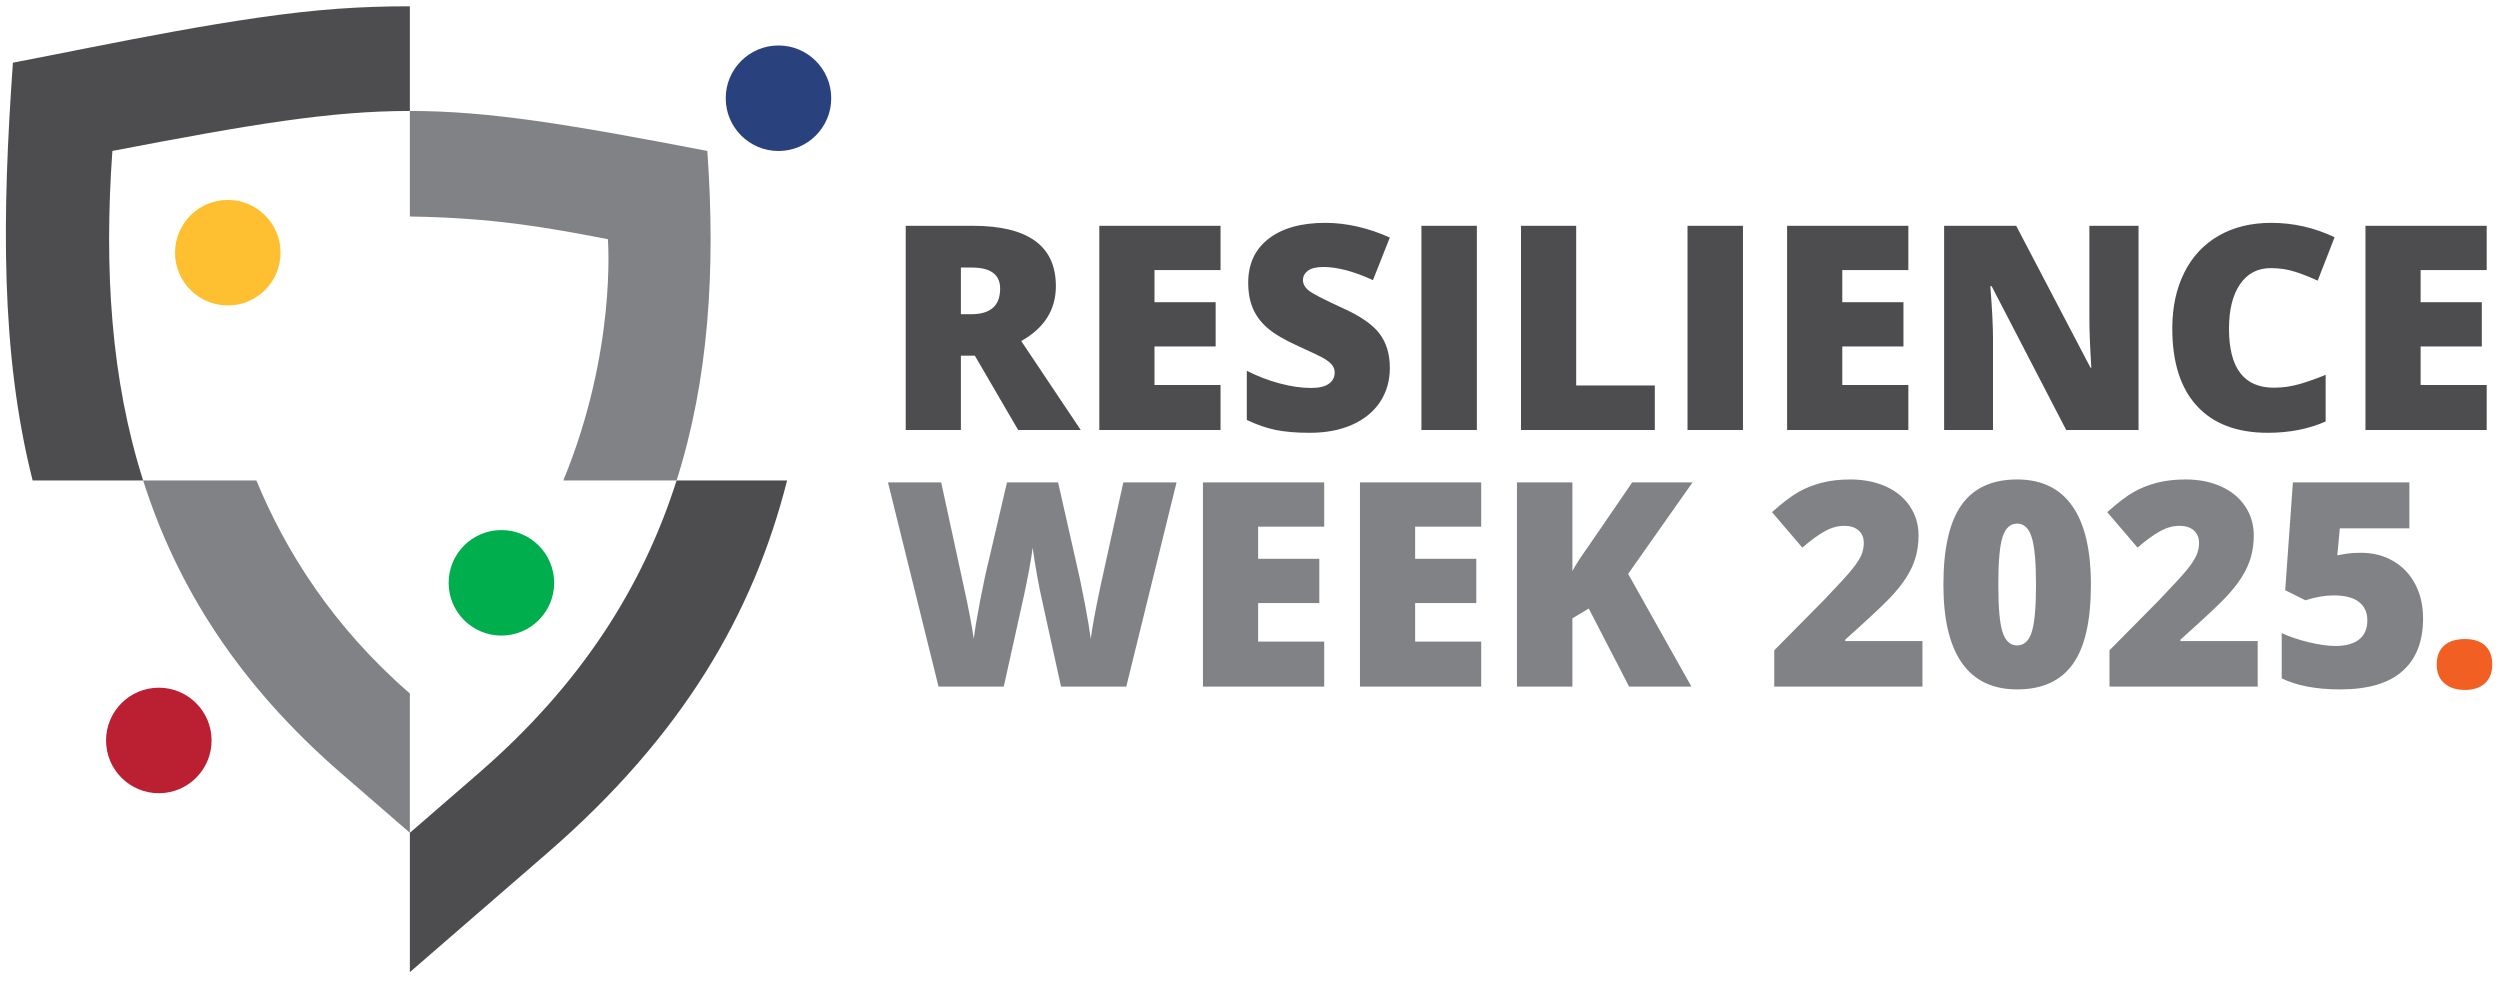 <?xml version="1.0" encoding="UTF-8"?>
<svg id="Layer_1" xmlns="http://www.w3.org/2000/svg" version="1.1" viewBox="0 0 497.429 195.359">
  <!-- Generator: Adobe Illustrator 29.5.1, SVG Export Plug-In . SVG Version: 2.1.0 Build 141)  -->
  <defs>
    <style>
      .st0 {
        fill: #29417c;
      }

      .st1 {
        fill: #fec030;
      }

      .st2 {
        fill: #bb1f32;
      }

      .st3 {
        fill: #f15f22;
      }

      .st4 {
        fill: #00ae4d;
      }

      .st5 {
        fill: #808285;
      }

      .st6 {
        fill: #4d4d4f;
      }
    </style>
  </defs>
  <path class="st2" d="M21.102,147.331c0,5.797,4.701,10.499,10.499,10.499s10.498-4.702,10.498-10.499-4.701-10.5-10.498-10.5-10.499,4.702-10.499,10.5"/>
  <path class="st5" d="M28.479,95.597c6.765,21.292,19.125,40.682,39.363,58.224l13.709,11.882v-27.721c-15.338-13.293-24.763-28.39-30.537-42.385h-22.535Z"/>
  <path class="st6" d="M134.623,95.597c-6.766,21.296-19.125,40.682-39.363,58.224l-13.709,11.882v27.722l27.416-23.761c26.95-23.359,40.959-47.671,47.642-74.067h-21.986Z"/>
  <path class="st4" d="M99.764,126.464c5.798,0,10.499-4.698,10.499-10.496s-4.701-10.499-10.499-10.499-10.498,4.702-10.498,10.499,4.7,10.496,10.498,10.496"/>
  <path class="st5" d="M112.086,95.597h22.536c6.398-20.136,7.793-41.976,6.117-65.564-27.598-5.303-43.393-7.955-59.189-7.955v20.997c16.551.265,27.01,2.133,39.4,4.515,0,0,1.814,22.121-8.864,48.007"/>
  <path class="st1" d="M45.327,60.779c5.798,0,10.498-4.701,10.498-10.499s-4.7-10.498-10.498-10.498-10.499,4.701-10.499,10.498,4.702,10.499,10.499,10.499"/>
  <path class="st6" d="M22.361,30.033c27.599-5.304,43.394-7.955,59.19-7.955V1.256c-4.686-.014-9.475.139-14.405.492C47.582,3.148,21.789,8.783,2.571,12.475.42,42.79.054,70.159,6.494,95.597h21.985c-6.398-20.136-7.792-41.976-6.118-65.564"/>
  <path class="st0" d="M144.398,19.546c0,5.797,4.701,10.499,10.498,10.499s10.498-4.702,10.498-10.499-4.7-10.498-10.498-10.498-10.498,4.701-10.498,10.498"/>
  <path class="st3" d="M486.346,135.955c1.004.881,2.379,1.321,4.123,1.321,1.691,0,3.017-.445,3.978-1.334.96-.89,1.44-2.128,1.44-3.714,0-1.62-.467-2.871-1.401-3.753-.934-.88-2.273-1.321-4.017-1.321-1.833,0-3.229.441-4.189,1.321-.961.882-1.44,2.133-1.44,3.753,0,1.604.502,2.846,1.506,3.727"/>
  <path class="st5" d="M468.143,110.032c-.612.028-1.64.181-3.085.459l.5-5.364h13.841v-9.144h-23.179l-1.529,21.456,4.03,2.001c2.001-.648,3.863-.973,5.586-.973,2.261,0,3.947.436,5.059,1.306,1.111.872,1.667,2.085,1.667,3.641,0,1.687-.547,2.96-1.64,3.822-1.093.861-2.659,1.292-4.697,1.292-1.463,0-3.21-.24-5.239-.722-2.028-.482-3.849-1.093-5.461-1.835v9.005c3.002,1.464,6.874,2.196,11.618,2.196,5.539,0,9.676-1.214,12.409-3.641,2.733-2.427,4.099-5.91,4.099-10.45,0-2.594-.523-4.882-1.57-6.865-1.047-1.982-2.511-3.516-4.391-4.6-1.881-1.084-3.988-1.626-6.323-1.626-.519,0-1.084.014-1.695.042M449.216,127.555h-15.369v-.278c4.502-4.039,7.443-6.781,8.824-8.226,1.38-1.445,2.487-2.821,3.321-4.127.834-1.307,1.45-2.636,1.848-3.989.398-1.352.598-2.825.598-4.419,0-2.13-.57-4.053-1.71-5.767-1.139-1.713-2.742-3.033-4.808-3.96-2.066-.926-4.414-1.39-7.045-1.39-2.094,0-3.979.214-5.656.64s-3.229,1.042-4.655,1.848c-1.427.806-3.187,2.145-5.281,4.016l6.031,7.059c1.649-1.426,3.127-2.506,4.433-3.238,1.306-.731,2.599-1.097,3.877-1.097,1.241,0,2.205.305,2.891.917.685.611,1.028,1.445,1.028,2.501,0,.852-.172,1.668-.514,2.446-.343.778-.95,1.709-1.821,2.793-.871,1.084-2.723,3.108-5.558,6.073l-9.922,10.033v7.226h29.488v-9.061ZM398.467,106.794c.574-1.741,1.537-2.612,2.89-2.612,1.352,0,2.316.903,2.89,2.71.575,1.806.862,4.961.862,9.463,0,4.484-.283,7.615-.848,9.394s-1.533,2.668-2.904,2.668c-1.353,0-2.316-.862-2.89-2.585-.575-1.723-.862-4.882-.862-9.477,0-4.632.287-7.819.862-9.561M412.321,100.666c-2.473-3.511-6.128-5.267-10.964-5.267-4.966,0-8.653,1.687-11.061,5.059-2.409,3.372-3.613,8.671-3.613,15.897,0,6.893,1.232,12.085,3.696,15.578,2.464,3.493,6.123,5.239,10.978,5.239,4.965,0,8.653-1.672,11.061-5.017,2.409-3.344,3.614-8.611,3.614-15.8,0-6.948-1.237-12.178-3.711-15.689M382.514,127.555h-15.37v-.278c4.503-4.039,7.444-6.781,8.824-8.226,1.381-1.445,2.488-2.821,3.322-4.127.833-1.307,1.449-2.636,1.848-3.989.398-1.352.597-2.825.597-4.419,0-2.13-.569-4.053-1.709-5.767-1.139-1.713-2.742-3.033-4.808-3.96-2.066-.926-4.415-1.39-7.045-1.39-2.094,0-3.979.214-5.656.64s-3.229,1.042-4.655,1.848c-1.427.806-3.187,2.145-5.281,4.016l6.031,7.059c1.649-1.426,3.127-2.506,4.433-3.238,1.306-.731,2.598-1.097,3.877-1.097,1.241,0,2.205.305,2.89.917.686.611,1.029,1.445,1.029,2.501,0,.852-.172,1.668-.514,2.446-.344.778-.95,1.709-1.821,2.793-.871,1.084-2.724,3.108-5.558,6.073l-9.922,10.033v7.226h29.488v-9.061ZM323.955,114.187l12.812-18.204h-12.006l-8.533,12.451c-1.686,2.372-2.807,4.104-3.363,5.197v-17.648h-11.033v40.633h11.033v-13.591l3.252-1.945,8.032,15.536h12.396l-12.59-22.429ZM294.717,127.667h-13.146v-7.671h12.173v-8.81h-12.173v-6.393h13.146v-8.81h-24.124v40.633h24.124v-8.949ZM263.478,127.667h-13.146v-7.671h12.173v-8.81h-12.173v-6.393h13.146v-8.81h-24.124v40.633h24.124v-8.949ZM234.101,95.983h-10.589l-4.502,20.428c-1.075,5.077-1.733,8.643-1.974,10.7-.204-1.594-.611-4.002-1.223-7.226-.611-3.224-1.213-6.068-1.806-8.533l-3.474-15.369h-10.172l-3.586,15.369c-.537,2.131-1.116,4.818-1.737,8.06-.621,3.243-1.051,5.809-1.292,7.699-.371-2.668-1.056-6.254-2.057-10.756l-4.419-20.372h-10.589l10.061,40.633h12.98c2.371-10.654,3.719-16.731,4.043-18.232s.653-3.145.987-4.933c.333-1.788.574-3.284.723-4.489.185,1.483.476,3.326.875,5.531.398,2.205.69,3.678.876,4.419l3.89,17.704h12.98l10.005-40.633Z"/>
  <path class="st6" d="M494.783,76.608h-13.146v-7.67h12.173v-8.811h-12.173v-6.392h13.146v-8.81h-24.124v40.633h24.124v-8.95ZM456.652,54.069c1.5.482,3.001,1.074,4.502,1.778l3.363-8.643c-4.002-1.908-8.199-2.863-12.59-2.863-4.021,0-7.518.857-10.492,2.571s-5.253,4.165-6.837,7.351c-1.584,3.187-2.376,6.884-2.376,11.089,0,6.726,1.635,11.868,4.905,15.425,3.27,3.558,7.972,5.337,14.105,5.337,4.28,0,8.115-.751,11.506-2.252v-9.282c-1.705.704-3.4,1.306-5.086,1.806-1.686.5-3.428.751-5.225.751-5.948,0-8.921-3.91-8.921-11.729,0-3.761.731-6.712,2.195-8.852,1.464-2.14,3.502-3.21,6.115-3.21,1.723,0,3.335.241,4.836.723M425.509,44.925h-9.783v18.371c0,2.483.13,5.772.389,9.866h-.166l-14.786-28.237h-14.341v40.633h9.727v-18.316c0-2.371-.176-5.808-.528-10.311h.251l14.841,28.627h14.396v-40.633ZM379.707,76.608h-13.146v-7.67h12.173v-8.811h-12.173v-6.392h13.146v-8.81h-24.124v40.633h24.124v-8.95ZM346.801,44.925h-11.034v40.633h11.034v-40.633ZM329.263,85.558v-8.866h-15.647v-31.767h-10.978v40.633h26.625ZM293.856,44.925h-11.034v40.633h11.034v-40.633ZM274.498,66.395c-1.362-1.807-3.794-3.497-7.295-5.072-3.651-1.668-5.888-2.817-6.712-3.447-.825-.629-1.237-1.343-1.237-2.14,0-.741.324-1.362.973-1.862.648-.5,1.685-.75,3.112-.75,2.761,0,6.041.871,9.839,2.612l3.363-8.477c-4.373-1.945-8.662-2.918-12.868-2.918-4.762,0-8.505,1.047-11.228,3.141-2.724,2.094-4.086,5.012-4.086,8.754,0,2.002.32,3.734.959,5.198s1.621,2.761,2.946,3.891c1.325,1.13,3.312,2.297,5.962,3.502,2.927,1.315,4.729,2.186,5.405,2.612.676.426,1.167.848,1.473,1.265.306.416.459.903.459,1.459,0,.889-.38,1.616-1.14,2.181-.76.566-1.955.848-3.585.848-1.89,0-3.965-.301-6.225-.903-2.261-.602-4.438-1.441-6.532-2.515v9.783c1.983.945,3.891,1.607,5.726,1.987,1.834.379,4.103.57,6.809.57,3.242,0,6.068-.542,8.476-1.626,2.409-1.084,4.253-2.603,5.531-4.558,1.279-1.955,1.918-4.192,1.918-6.712,0-2.742-.681-5.017-2.043-6.823M242.856,76.608h-13.146v-7.67h12.173v-8.811h-12.173v-6.392h13.146v-8.81h-24.124v40.633h24.124v-8.95ZM191.19,53.235h2.168c3.761,0,5.641,1.399,5.641,4.197,0,3.39-1.917,5.086-5.753,5.086h-2.056v-9.283ZM193.969,70.772l8.616,14.786h12.451l-11.84-17.704c4.595-2.575,6.893-6.216,6.893-10.923,0-8.004-5.522-12.006-16.565-12.006h-13.312v40.633h10.978v-14.786h2.779Z"/>
</svg>
